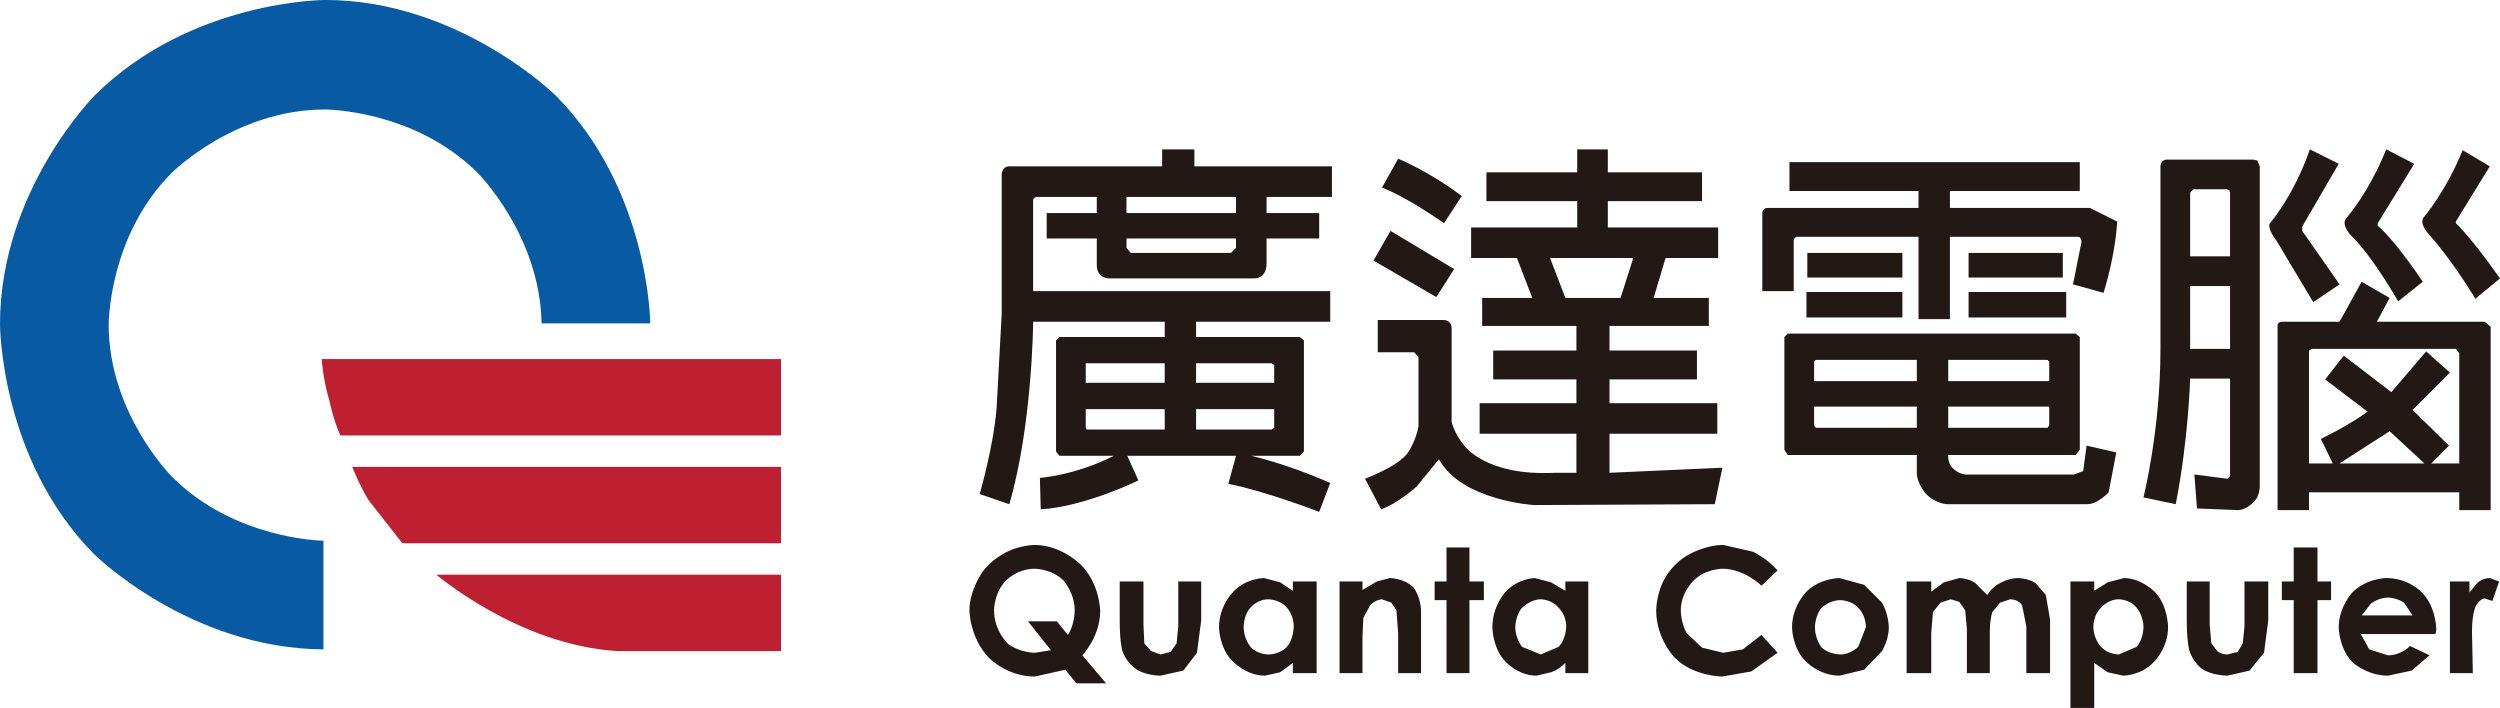 <?xml version="1.0" encoding="UTF-8"?>
<svg xmlns="http://www.w3.org/2000/svg" xmlns:xlink="http://www.w3.org/1999/xlink" width="365pt" height="103.36pt" viewBox="0 0 365 103.36" version="1.1">
<defs>
<clipPath id="clip1">
  <path d="M 141 79 L 365 79 L 365 103.359 L 141 103.359 Z M 141 79 "/>
</clipPath>
</defs>
<g id="surface1">
<path style=" stroke:none;fill-rule:nonzero;fill:rgb(13.3%,9.399%,8.6%);fill-opacity:1;" d="M 319.762 41.762 L 325.59 41.762 L 325.59 50.934 L 319.762 50.934 Z M 320.258 27.633 L 325.094 27.633 L 325.465 27.758 L 325.59 28.129 L 325.59 37.426 L 319.762 37.426 L 319.762 28.129 Z M 316.414 23.297 C 315.426 23.297 315.426 24.285 315.426 24.285 L 315.426 50.934 C 315.426 62.832 312.945 72.621 312.945 72.621 L 317.656 73.613 C 319.516 64.195 319.762 55.273 319.762 55.273 L 325.59 55.273 L 325.59 69.523 L 325.215 69.895 L 320.383 69.277 L 320.754 74.234 L 326.828 74.48 C 328.066 74.359 328.934 73.367 328.934 73.367 C 329.926 72.621 329.926 71.012 329.926 71.012 L 329.926 24.285 L 329.555 23.418 L 328.934 23.297 Z M 301.172 40.523 L 287.414 40.523 L 287.414 36.93 L 301.172 36.93 L 301.172 40.523 M 303.402 34.574 L 284.688 34.574 L 284.688 46.598 L 280.102 46.598 L 280.102 34.574 L 262.254 34.574 C 262.254 34.574 261.883 34.699 261.883 35.195 L 261.883 42.504 L 257.297 42.504 L 257.297 31.105 C 257.297 31.105 257.297 30.359 258.039 30.359 L 280.102 30.359 L 280.102 27.883 L 261.262 27.883 L 261.262 23.668 L 303.648 23.668 L 303.648 27.883 L 284.688 27.883 L 284.688 30.359 L 305.137 30.359 L 309.105 32.344 C 309.105 32.344 308.98 36.68 307.121 42.754 L 302.66 41.516 L 303.898 35.316 C 303.898 35.316 303.898 34.574 303.402 34.574 M 331.414 32.59 C 331.414 32.59 334.883 28.625 337.238 21.809 L 341.453 23.914 L 336.121 33.086 L 336.121 33.707 L 341.574 41.516 L 337.734 44.117 L 332.402 35.195 C 332.402 35.195 330.918 33.336 331.414 32.59 M 347.152 32.961 C 347.152 32.961 349.508 34.82 353.723 41.141 L 350.129 43.992 C 350.129 43.992 346.41 37.426 343.312 34.449 C 343.312 34.449 341.699 32.84 342.566 31.848 C 342.566 31.848 345.789 28.254 348.391 21.809 L 352.48 23.914 L 347.152 32.59 L 347.152 32.961 M 365 40.648 L 361.406 43.621 C 361.406 43.621 358.059 38.043 354.715 34.324 C 354.715 34.324 352.977 32.59 353.969 31.598 C 353.969 31.598 357.066 28.004 359.547 21.934 L 363.512 24.285 L 358.555 32.344 L 358.555 32.59 C 358.555 32.59 360.539 34.324 365 40.648 M 212.309 39.285 L 209.703 43.375 L 200.535 38.043 L 203.012 33.707 L 212.309 39.285 M 213.422 28.625 L 210.82 32.59 C 210.82 32.59 205.613 28.871 201.773 27.387 L 204.129 23.172 C 204.129 23.172 208.465 24.906 213.422 28.625 M 226.312 37.672 L 238.461 37.672 L 236.602 43.496 L 228.543 43.496 Z M 230.277 21.809 L 230.277 25.156 L 217.016 25.156 L 217.016 29.367 L 230.277 29.367 L 230.277 33.211 L 214.785 33.211 L 214.785 37.672 L 221.48 37.672 L 223.711 43.496 L 216.398 43.496 L 216.398 47.586 L 230.156 47.586 L 230.156 51.18 L 218.008 51.18 L 218.008 55.395 L 230.156 55.395 L 230.156 58.867 L 216.027 58.867 L 216.027 63.328 L 230.156 63.328 L 230.156 69.027 L 226.934 69.027 C 216.895 69.523 213.797 65.062 213.797 65.062 C 212.309 63.328 211.938 61.594 211.938 61.594 L 211.938 47.961 C 211.938 46.719 210.82 46.719 210.82 46.719 L 201.152 46.719 L 201.152 51.43 L 206.484 51.43 L 207.102 52.172 L 207.102 62.211 C 206.73 64.441 205.492 66.18 205.492 66.18 C 204.004 68.16 199.293 69.895 199.293 69.895 L 201.648 74.359 C 204.129 73.492 206.855 71.012 206.855 71.012 L 210.078 67.047 C 213.422 73.117 223.957 73.738 223.957 73.738 L 250.355 73.613 L 251.473 68.285 L 234.988 69.027 L 234.988 63.328 L 250.73 63.328 L 250.73 58.867 L 234.988 58.867 L 234.988 55.395 L 247.754 55.395 L 247.754 51.18 L 234.988 51.18 L 234.988 47.586 L 249.488 47.586 L 249.488 43.496 L 241.434 43.496 L 243.168 37.672 L 250.852 37.672 L 250.852 33.211 L 234.742 33.211 L 234.742 29.367 L 248.496 29.367 L 248.496 25.156 L 234.742 25.156 L 234.742 21.809 Z M 263.867 36.93 L 277.746 36.93 L 277.746 40.523 L 263.867 40.523 L 263.867 36.93 M 284.441 59.363 L 299.188 59.363 L 299.188 62.09 L 298.941 62.461 L 284.441 62.461 Z M 264.859 59.363 L 279.855 59.363 L 279.855 62.461 L 265.105 62.461 L 264.859 62.09 Z M 284.441 52.543 L 298.941 52.543 L 299.188 52.793 L 299.188 55.645 L 284.441 55.645 Z M 265.105 52.543 L 279.855 52.543 L 279.855 55.645 L 264.859 55.645 L 264.859 52.793 Z M 261.016 48.703 L 260.52 49.199 L 260.52 65.684 L 261.016 66.426 L 279.855 66.426 L 279.855 69.027 C 279.855 70.641 281.219 72.129 281.219 72.129 C 282.703 73.613 284.316 73.613 284.316 73.613 L 304.766 73.613 C 306.254 73.613 307.863 71.879 307.863 71.879 L 308.98 66.055 L 304.641 65.062 L 304.145 68.781 L 302.781 69.277 L 286.918 69.277 C 285.926 69.152 285.309 68.531 285.309 68.531 C 284.441 67.914 284.441 66.797 284.441 66.797 L 284.441 66.426 L 303.031 66.426 L 303.648 65.684 L 303.648 49.199 L 303.031 48.703 Z M 277.746 46.348 L 263.742 46.348 L 263.742 42.629 L 277.746 42.629 L 277.746 46.348 M 287.414 42.629 L 301.668 42.629 L 301.668 46.348 L 287.414 46.348 L 287.414 42.629 M 348.887 62.957 L 353.969 67.664 L 341.574 67.664 Z M 337.703 50.934 L 358.555 50.934 L 359.051 51.555 L 359.051 67.664 L 354.961 67.664 L 357.562 65.062 L 352.234 59.855 L 357.688 54.402 L 354.219 51.305 L 349.137 57.254 L 342.195 51.926 L 339.469 55.395 L 345.664 60.105 C 342.566 62.336 338.848 64.07 338.848 64.07 L 340.586 67.664 L 337.113 67.664 L 337.113 51.555 C 337.004 51.012 337.562 50.941 337.703 50.934 Z M 344.797 41.141 L 341.574 46.969 L 333.273 46.969 C 332.527 46.969 332.527 47.465 332.527 47.465 L 332.527 74.48 L 337.113 74.48 L 337.113 71.879 L 359.051 71.879 L 359.051 74.48 L 363.637 74.48 L 363.637 47.711 L 362.77 46.969 L 347.027 46.969 L 348.887 43.496 Z M 174.629 59.734 L 186.031 59.734 L 186.031 62.461 L 185.66 62.707 L 174.629 62.707 Z M 158.52 59.734 L 170.047 59.734 L 170.047 62.707 L 158.641 62.707 L 158.52 62.461 Z M 174.629 53.039 L 185.66 53.039 L 186.031 53.289 L 186.031 55.891 L 174.629 55.891 Z M 158.641 53.039 L 170.047 53.039 L 170.047 55.891 L 158.52 55.891 L 158.52 53.289 C 158.395 53.039 158.641 53.039 158.641 53.039 Z M 164.469 34.82 L 180.457 34.82 L 180.457 36.184 L 179.711 36.93 L 165.086 36.93 L 164.469 36.184 Z M 164.469 28.75 L 180.457 28.75 L 180.457 31.105 L 164.469 31.105 Z M 169.672 21.809 L 169.672 24.285 L 147.363 24.285 C 146.246 24.285 146.246 25.527 146.246 25.527 L 146.246 45.852 L 145.504 59.609 C 145.008 65.434 143.027 72.129 143.027 72.129 L 147.363 73.613 C 150.711 62.09 150.836 47.215 150.836 47.215 L 150.836 46.969 L 170.047 46.969 L 170.047 49.199 L 154.676 49.199 L 154.18 49.695 L 154.18 65.93 L 154.676 66.551 L 162.609 66.551 C 157.031 69.402 151.824 69.773 151.824 69.773 L 151.949 74.359 C 158.395 73.984 166.203 70.145 166.203 70.145 L 164.59 66.551 L 180.457 66.551 L 179.34 70.641 C 184.547 71.633 192.602 74.73 192.602 74.73 L 194.215 70.516 C 187.77 67.664 182.688 66.551 182.688 66.551 L 189.75 66.551 L 190.371 65.93 L 190.371 49.695 L 189.75 49.199 L 174.629 49.199 L 174.629 46.969 L 194.215 46.969 L 194.215 42.504 L 150.836 42.504 L 150.836 29.246 C 150.836 28.75 151.453 28.75 151.453 28.75 L 160.129 28.75 L 160.129 31.105 L 152.816 31.105 L 152.816 34.82 L 160.129 34.82 L 160.129 38.664 C 160.129 40.648 161.863 40.648 161.863 40.648 L 183.059 40.648 C 184.918 40.648 184.918 38.664 184.918 38.664 L 184.918 34.82 L 192.602 34.82 L 192.602 31.105 L 184.918 31.105 L 184.918 28.75 L 194.461 28.75 L 194.461 24.285 L 174.383 24.285 L 174.383 21.809 L 169.672 21.809 "/>
<path style=" stroke:none;fill-rule:nonzero;fill:rgb(3.499%,35.3%,63.899%);fill-opacity:1;" d="M 47.469 -0.004 C 47.469 -0.004 27.887 -0.004 13.883 13.875 C 13.883 13.875 0 27.758 0 47.34 C 0 47.34 0 67.047 13.758 80.926 C 13.758 80.926 27.637 94.684 47.223 94.809 L 47.223 78.945 C 47.223 78.945 34.207 78.82 25.035 69.523 C 25.035 69.523 15.863 60.352 15.863 47.34 C 15.863 47.34 15.863 34.324 25.16 25.156 C 25.16 25.156 34.332 15.984 47.469 15.984 C 47.469 15.984 60.359 15.984 69.652 25.156 C 69.652 25.156 78.824 34.203 79.074 47.215 L 94.938 47.215 C 94.938 47.215 94.812 27.633 81.055 13.875 C 81.055 13.875 66.926 -0.004 47.469 -0.004 "/>
<path style=" stroke:none;fill-rule:nonzero;fill:rgb(74.5%,12.5%,19.199%);fill-opacity:1;" d="M 58.746 79.316 L 114.023 79.316 L 114.023 68.16 L 51.434 68.16 C 51.434 68.16 52.18 70.27 53.789 72.996 L 58.746 79.316 M 90.105 95.055 L 114.023 95.055 L 114.023 83.902 L 63.707 83.902 C 63.707 83.902 75.727 94.188 90.105 95.055 M 48.09 58.492 C 48.09 58.492 48.707 61.469 49.699 63.574 L 114.023 63.574 L 114.023 52.422 L 46.973 52.422 C 46.973 52.422 47.098 55.148 48.09 58.492 "/>
<g clip-path="url(#clip1)" clip-rule="nonzero">
<path style=" stroke:none;fill-rule:nonzero;fill:rgb(13.3%,9.399%,8.6%);fill-opacity:1;" d="M 268.699 87.621 C 268.699 87.621 270.312 87.621 271.301 88.734 C 271.301 88.734 272.418 89.727 272.418 91.586 L 271.301 94.438 C 271.301 94.438 270.188 95.551 268.699 95.551 C 268.699 95.551 267.09 95.551 265.973 94.559 C 265.973 94.559 264.98 93.32 264.98 91.586 C 264.98 91.586 264.98 89.852 265.973 88.734 C 265.973 88.734 267.09 87.621 268.699 87.621 Z M 268.574 84.398 C 268.574 84.398 265.848 84.398 263.867 86.258 C 263.867 86.258 261.637 88.363 261.637 91.586 C 261.637 91.586 261.637 94.559 263.617 96.543 C 263.617 96.543 265.602 98.648 268.574 98.648 L 272.172 97.781 L 274.773 95.055 C 274.773 95.055 275.766 93.445 275.766 91.586 C 275.766 91.586 275.766 89.727 274.773 87.992 L 272.172 85.387 Z M 255.934 80.555 C 255.934 80.555 258.039 81.547 259.527 83.281 L 257.172 85.512 C 257.172 85.512 254.695 83.035 251.473 83.035 C 251.473 83.035 248.992 83.035 247.258 84.77 C 247.258 84.77 245.398 86.504 245.398 89.105 C 245.398 89.105 245.398 90.965 246.266 92.453 L 248.496 94.559 L 251.598 95.305 L 254.445 94.809 L 257.172 92.699 L 259.527 95.305 L 255.688 98.031 L 251.473 98.773 C 251.473 98.773 247.258 98.773 244.531 96.047 C 244.531 96.047 241.805 93.32 241.805 89.105 C 241.805 89.105 241.805 86.504 243.168 84.273 C 243.168 84.273 244.285 82.168 246.637 80.926 C 246.637 80.926 248.992 79.562 251.598 79.562 L 255.934 80.555 M 292 85.141 C 292 85.141 293.238 84.398 294.602 84.398 C 294.602 84.398 296.09 84.398 297.207 85.141 L 298.691 86.875 L 299.312 90.469 L 299.312 98.277 L 295.844 98.277 L 295.844 91.461 L 295.223 88.363 C 295.223 88.363 294.727 87.496 293.488 87.496 L 292 87.992 L 290.887 89.355 C 290.887 89.355 290.512 90.348 290.512 92.328 L 290.512 98.277 L 287.168 98.277 L 287.168 91.832 L 286.918 89.105 L 286.051 87.867 L 284.812 87.496 L 283.324 87.992 L 282.211 89.355 L 281.961 92.453 L 281.961 98.277 L 278.367 98.277 L 278.367 84.895 L 281.961 84.895 L 281.961 86.379 L 283.82 85.016 L 286.051 84.398 C 286.051 84.398 287.414 84.398 288.406 85.141 L 290.141 86.875 C 290.141 86.875 290.887 85.637 292 85.141 M 216.645 84.895 L 216.645 87.621 L 214.539 87.621 L 214.539 98.277 L 211.191 98.277 L 211.191 87.621 L 209.457 87.621 L 209.457 84.895 L 211.191 84.895 L 211.191 79.934 L 214.539 79.934 L 214.539 84.895 L 216.645 84.895 M 224.949 87.496 C 224.949 87.496 226.562 87.496 227.551 88.734 C 227.551 88.734 228.668 89.727 228.668 91.461 C 228.668 91.461 228.668 93.32 227.551 94.438 L 224.949 95.551 L 222.223 94.438 C 222.223 94.438 221.23 93.195 221.23 91.586 C 221.23 91.586 221.23 89.852 222.223 88.734 C 222.223 88.734 223.461 87.496 224.949 87.496 Z M 224.082 84.398 C 224.082 84.398 221.602 84.398 219.742 86.504 C 219.742 86.504 217.887 88.488 217.887 91.586 C 217.887 91.586 217.887 94.559 219.742 96.543 C 219.742 96.543 221.602 98.648 224.328 98.648 L 226.438 98.152 C 226.438 98.152 227.43 97.906 228.543 96.789 L 228.543 98.277 L 231.891 98.277 L 231.891 84.895 L 228.543 84.895 L 228.543 86.258 L 226.438 85.016 Z M 202.887 84.398 C 202.887 84.398 204.996 84.398 206.359 85.762 C 206.359 85.762 207.473 87.125 207.473 89.355 L 207.473 98.277 L 204.129 98.277 L 204.129 92.453 L 203.879 89.105 L 203.137 87.992 L 201.773 87.496 C 201.773 87.496 200.906 87.496 200.039 88.363 L 199.047 90.223 L 198.922 92.824 L 198.922 98.277 L 195.574 98.277 L 195.574 84.895 L 198.922 84.895 L 198.922 86.133 L 201.027 84.895 L 202.887 84.398 M 360.539 86.504 L 361.777 85.016 C 361.777 85.016 362.52 84.398 363.512 84.398 L 364.875 84.895 L 363.887 87.742 L 362.77 87.371 C 362.77 87.371 362.148 87.371 361.531 88.363 C 361.531 88.363 360.91 89.355 360.91 92.207 L 361.035 98.277 L 357.688 98.277 L 357.688 84.895 L 360.539 84.895 L 360.539 86.504 M 348.641 87.246 C 348.641 87.246 349.879 87.246 350.996 87.992 L 352.234 89.852 L 344.797 89.852 L 346.16 88.117 C 346.16 88.117 347.277 87.246 348.641 87.246 Z M 348.391 84.398 C 348.391 84.398 345.543 84.398 343.434 86.504 C 343.434 86.504 341.453 88.609 341.453 91.586 C 341.453 91.586 341.453 94.559 343.434 96.668 C 343.434 96.668 345.543 98.648 348.641 98.648 L 352.109 97.906 L 354.715 95.676 L 351.863 94.312 C 351.863 94.312 350.621 95.676 348.641 95.676 L 345.914 94.809 L 344.676 92.578 L 355.582 92.578 L 355.703 91.957 C 355.703 91.957 355.703 88.609 353.598 86.504 C 353.598 86.504 351.738 84.398 348.391 84.398 Z M 322.613 84.895 L 322.613 91.215 L 322.859 93.941 L 323.727 95.055 C 323.727 95.055 324.223 95.551 325.215 95.551 L 326.703 95.18 L 327.445 93.941 L 327.695 91.461 L 327.695 84.895 L 331.164 84.895 L 331.164 90.594 L 330.547 95.305 L 328.438 97.906 L 325.215 98.648 C 325.215 98.648 322.984 98.648 321.496 97.66 C 321.496 97.66 320.133 96.668 319.637 94.934 C 319.637 94.934 319.266 93.816 319.266 90.469 L 319.266 84.895 L 322.613 84.895 M 309.352 87.496 C 309.352 87.496 310.965 87.496 311.953 88.734 C 311.953 88.734 312.945 89.852 312.945 91.586 C 312.945 91.586 312.945 93.32 311.953 94.438 L 309.352 95.551 C 309.352 95.551 307.738 95.551 306.75 94.438 C 306.75 94.438 305.633 93.32 305.633 91.461 C 305.633 91.461 305.633 89.727 306.75 88.734 C 306.75 88.734 307.738 87.496 309.352 87.496 Z M 310.094 84.398 L 307.738 85.016 L 305.758 86.258 L 305.758 84.895 L 302.285 84.895 L 302.285 103.359 L 305.758 103.359 L 305.758 96.789 L 307.738 98.152 L 309.973 98.648 C 309.973 98.648 312.699 98.648 314.559 96.543 C 314.559 96.543 316.539 94.559 316.539 91.586 C 316.539 91.586 316.539 88.488 314.68 86.504 C 314.68 86.504 312.699 84.398 310.094 84.398 Z M 338.352 79.934 L 338.352 84.895 L 340.336 84.895 L 340.336 87.621 L 338.352 87.621 L 338.352 98.277 L 334.883 98.277 L 334.883 87.621 L 333.148 87.621 L 333.148 84.895 L 334.883 84.895 L 334.883 79.934 L 338.352 79.934 M 175.375 84.895 L 175.375 90.594 L 174.754 95.305 L 172.77 97.906 L 169.426 98.648 C 169.426 98.648 167.195 98.648 165.832 97.66 C 165.832 97.66 164.344 96.668 163.848 94.934 C 163.848 94.934 163.477 93.816 163.477 90.469 L 163.477 84.895 L 166.945 84.895 L 166.945 91.215 L 167.07 93.941 L 168.062 95.055 L 169.426 95.551 L 170.91 95.18 L 171.781 93.941 L 172.027 91.461 L 172.027 84.895 L 175.375 84.895 M 151.082 83.035 C 151.082 83.035 153.562 83.035 155.297 84.77 C 155.297 84.77 156.906 86.629 156.906 89.105 C 156.906 89.105 156.906 91.215 155.914 92.699 L 154.305 90.719 L 150.09 90.719 L 153.438 94.934 L 151.082 95.305 C 151.082 95.305 148.977 95.305 147.238 94.062 C 147.238 94.062 145.133 92.207 145.133 89.105 C 145.133 89.105 145.133 86.504 146.867 84.77 C 146.867 84.77 148.48 83.035 151.082 83.035 Z M 151.082 79.562 C 151.082 79.562 148.602 79.562 146.371 80.926 C 146.371 80.926 144.02 82.168 142.902 84.398 C 142.902 84.398 141.539 86.629 141.539 89.105 C 141.539 89.105 141.539 93.074 144.391 96.047 C 144.391 96.047 146.992 98.773 151.082 98.773 L 155.543 97.781 L 157.156 99.766 L 161.492 99.766 L 158.023 95.676 C 158.023 95.676 160.625 92.949 160.625 89.23 C 160.625 89.23 160.625 85.266 157.773 82.414 C 157.773 82.414 154.926 79.562 151.082 79.562 Z M 185.164 87.496 C 185.164 87.496 186.898 87.496 187.891 88.734 C 187.891 88.734 188.883 89.727 188.883 91.461 C 188.883 91.461 188.883 93.32 187.891 94.438 C 187.891 94.438 186.898 95.551 185.164 95.551 C 185.164 95.551 183.555 95.551 182.562 94.438 C 182.562 94.438 181.57 93.195 181.57 91.586 C 181.57 91.586 181.57 89.727 182.562 88.734 C 182.562 88.734 183.555 87.496 185.164 87.496 Z M 184.547 84.398 C 184.547 84.398 181.82 84.398 179.961 86.504 C 179.961 86.504 177.977 88.488 177.977 91.586 C 177.977 91.586 177.977 94.559 179.961 96.543 C 179.961 96.543 181.941 98.648 184.668 98.648 L 186.898 98.152 L 188.758 96.789 L 188.758 98.277 L 192.23 98.277 L 192.23 84.895 L 188.758 84.895 L 188.758 86.258 L 186.898 85.016 L 184.547 84.398 "/>
</g>
</g>
</svg>
